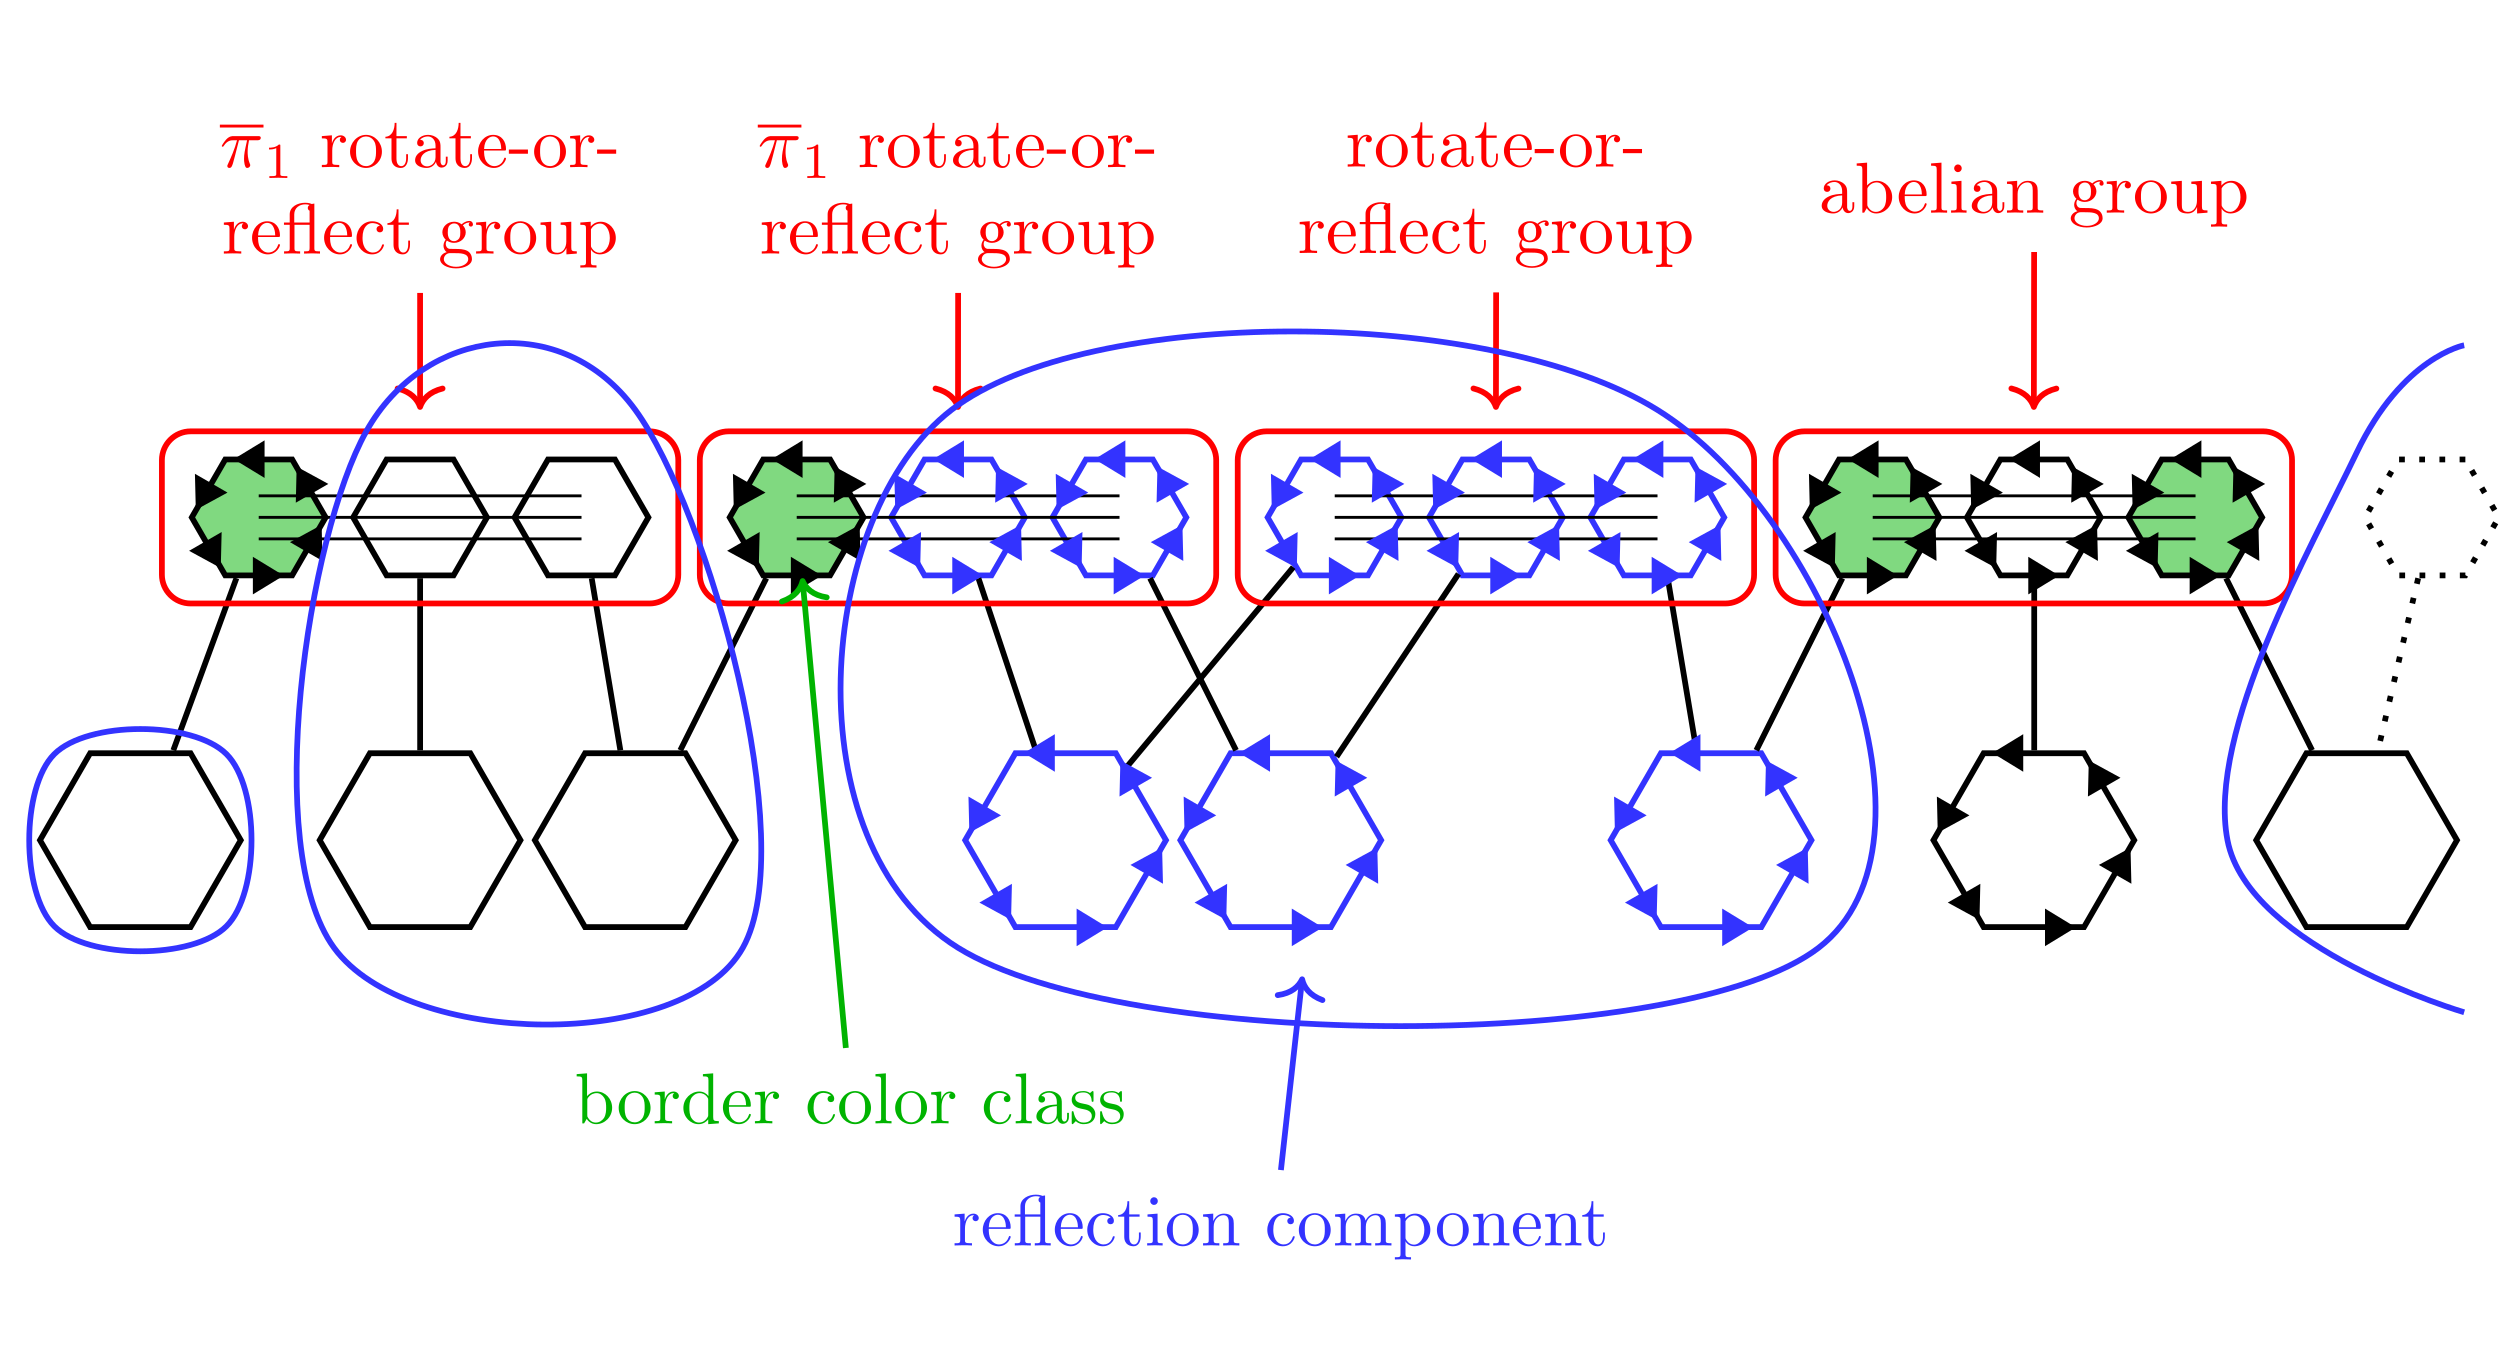 <?xml version="1.0" encoding="UTF-8"?>
<svg xmlns="http://www.w3.org/2000/svg" xmlns:xlink="http://www.w3.org/1999/xlink" width="345.827pt" height="187.087pt" viewBox="0 0 345.827 187.087" version="1.1">
<defs>
<g>
<symbol overflow="visible" id="glyph0-0">
<path style="stroke:none;" d=""/>
</symbol>
<symbol overflow="visible" id="glyph0-1">
<path style="stroke:none;" d="M 2.641 -3.719 L 3.766 -3.719 C 3.438 -2.25 3.344 -1.812 3.344 -1.141 C 3.344 -1 3.344 -0.734 3.422 -0.391 C 3.531 0.047 3.641 0.109 3.781 0.109 C 3.984 0.109 4.203 -0.062 4.203 -0.266 C 4.203 -0.328 4.203 -0.344 4.141 -0.484 C 3.844 -1.203 3.844 -1.859 3.844 -2.141 C 3.844 -2.656 3.922 -3.203 4.031 -3.719 L 5.156 -3.719 C 5.297 -3.719 5.656 -3.719 5.656 -4.062 C 5.656 -4.297 5.438 -4.297 5.25 -4.297 L 1.906 -4.297 C 1.688 -4.297 1.312 -4.297 0.875 -3.828 C 0.531 -3.438 0.266 -2.984 0.266 -2.938 C 0.266 -2.922 0.266 -2.828 0.391 -2.828 C 0.469 -2.828 0.484 -2.875 0.547 -2.953 C 1.031 -3.719 1.609 -3.719 1.812 -3.719 L 2.375 -3.719 C 2.062 -2.516 1.531 -1.312 1.109 -0.406 C 1.031 -0.25 1.031 -0.234 1.031 -0.156 C 1.031 0.031 1.188 0.109 1.312 0.109 C 1.609 0.109 1.688 -0.172 1.812 -0.531 C 1.953 -1 1.953 -1.016 2.078 -1.516 Z M 2.641 -3.719 "/>
</symbol>
<symbol overflow="visible" id="glyph1-0">
<path style="stroke:none;" d=""/>
</symbol>
<symbol overflow="visible" id="glyph1-1">
<path style="stroke:none;" d="M 2.328 -4.438 C 2.328 -4.625 2.328 -4.625 2.125 -4.625 C 1.672 -4.188 1.047 -4.188 0.766 -4.188 L 0.766 -3.938 C 0.922 -3.938 1.391 -3.938 1.766 -4.125 L 1.766 -0.578 C 1.766 -0.344 1.766 -0.25 1.078 -0.25 L 0.812 -0.25 L 0.812 0 C 0.938 0 1.797 -0.031 2.047 -0.031 C 2.266 -0.031 3.141 0 3.297 0 L 3.297 -0.25 L 3.031 -0.25 C 2.328 -0.25 2.328 -0.344 2.328 -0.578 Z M 2.328 -4.438 "/>
</symbol>
<symbol overflow="visible" id="glyph2-0">
<path style="stroke:none;" d=""/>
</symbol>
<symbol overflow="visible" id="glyph2-1">
<path style="stroke:none;" d="M 1.672 -3.312 L 1.672 -4.406 L 0.281 -4.297 L 0.281 -3.984 C 0.984 -3.984 1.062 -3.922 1.062 -3.422 L 1.062 -0.75 C 1.062 -0.312 0.953 -0.312 0.281 -0.312 L 0.281 0 C 0.672 -0.016 1.141 -0.031 1.422 -0.031 C 1.812 -0.031 2.281 -0.031 2.688 0 L 2.688 -0.312 L 2.469 -0.312 C 1.734 -0.312 1.719 -0.422 1.719 -0.781 L 1.719 -2.312 C 1.719 -3.297 2.141 -4.188 2.891 -4.188 C 2.953 -4.188 2.984 -4.188 3 -4.172 C 2.969 -4.172 2.766 -4.047 2.766 -3.781 C 2.766 -3.516 2.984 -3.359 3.203 -3.359 C 3.375 -3.359 3.625 -3.484 3.625 -3.797 C 3.625 -4.109 3.312 -4.406 2.891 -4.406 C 2.156 -4.406 1.797 -3.734 1.672 -3.312 Z M 1.672 -3.312 "/>
</symbol>
<symbol overflow="visible" id="glyph2-2">
<path style="stroke:none;" d="M 4.688 -2.141 C 4.688 -3.406 3.703 -4.469 2.5 -4.469 C 1.25 -4.469 0.281 -3.375 0.281 -2.141 C 0.281 -0.844 1.312 0.109 2.484 0.109 C 3.688 0.109 4.688 -0.875 4.688 -2.141 Z M 2.5 -0.141 C 2.062 -0.141 1.625 -0.344 1.359 -0.812 C 1.109 -1.25 1.109 -1.859 1.109 -2.219 C 1.109 -2.609 1.109 -3.141 1.344 -3.578 C 1.609 -4.031 2.078 -4.25 2.484 -4.25 C 2.922 -4.25 3.344 -4.031 3.609 -3.594 C 3.875 -3.172 3.875 -2.594 3.875 -2.219 C 3.875 -1.859 3.875 -1.312 3.656 -0.875 C 3.422 -0.422 2.984 -0.141 2.5 -0.141 Z M 2.5 -0.141 "/>
</symbol>
<symbol overflow="visible" id="glyph2-3">
<path style="stroke:none;" d="M 1.719 -3.984 L 3.156 -3.984 L 3.156 -4.297 L 1.719 -4.297 L 1.719 -6.125 L 1.469 -6.125 C 1.469 -5.312 1.172 -4.25 0.188 -4.203 L 0.188 -3.984 L 1.031 -3.984 L 1.031 -1.234 C 1.031 -0.016 1.969 0.109 2.328 0.109 C 3.031 0.109 3.312 -0.594 3.312 -1.234 L 3.312 -1.797 L 3.062 -1.797 L 3.062 -1.25 C 3.062 -0.516 2.766 -0.141 2.391 -0.141 C 1.719 -0.141 1.719 -1.047 1.719 -1.219 Z M 1.719 -3.984 "/>
</symbol>
<symbol overflow="visible" id="glyph2-4">
<path style="stroke:none;" d="M 3.312 -0.75 C 3.359 -0.359 3.625 0.062 4.094 0.062 C 4.312 0.062 4.922 -0.078 4.922 -0.891 L 4.922 -1.453 L 4.672 -1.453 L 4.672 -0.891 C 4.672 -0.312 4.422 -0.25 4.312 -0.25 C 3.984 -0.25 3.938 -0.703 3.938 -0.75 L 3.938 -2.734 C 3.938 -3.156 3.938 -3.547 3.578 -3.922 C 3.188 -4.312 2.688 -4.469 2.219 -4.469 C 1.391 -4.469 0.703 -4 0.703 -3.344 C 0.703 -3.047 0.906 -2.875 1.172 -2.875 C 1.453 -2.875 1.625 -3.078 1.625 -3.328 C 1.625 -3.453 1.578 -3.781 1.109 -3.781 C 1.391 -4.141 1.875 -4.25 2.188 -4.25 C 2.688 -4.25 3.25 -3.859 3.25 -2.969 L 3.25 -2.609 C 2.734 -2.578 2.047 -2.547 1.422 -2.25 C 0.672 -1.906 0.422 -1.391 0.422 -0.953 C 0.422 -0.141 1.391 0.109 2.016 0.109 C 2.672 0.109 3.125 -0.297 3.312 -0.75 Z M 3.25 -2.391 L 3.25 -1.391 C 3.25 -0.453 2.531 -0.109 2.078 -0.109 C 1.594 -0.109 1.188 -0.453 1.188 -0.953 C 1.188 -1.5 1.609 -2.328 3.25 -2.391 Z M 3.25 -2.391 "/>
</symbol>
<symbol overflow="visible" id="glyph2-5">
<path style="stroke:none;" d="M 1.109 -2.516 C 1.172 -4 2.016 -4.25 2.359 -4.25 C 3.375 -4.25 3.484 -2.906 3.484 -2.516 Z M 1.109 -2.297 L 3.891 -2.297 C 4.109 -2.297 4.141 -2.297 4.141 -2.516 C 4.141 -3.5 3.594 -4.469 2.359 -4.469 C 1.203 -4.469 0.281 -3.438 0.281 -2.188 C 0.281 -0.859 1.328 0.109 2.469 0.109 C 3.688 0.109 4.141 -1 4.141 -1.188 C 4.141 -1.281 4.062 -1.312 4 -1.312 C 3.922 -1.312 3.891 -1.25 3.875 -1.172 C 3.531 -0.141 2.625 -0.141 2.531 -0.141 C 2.031 -0.141 1.641 -0.438 1.406 -0.812 C 1.109 -1.281 1.109 -1.938 1.109 -2.297 Z M 1.109 -2.297 "/>
</symbol>
<symbol overflow="visible" id="glyph2-6">
<path style="stroke:none;" d="M 2.75 -1.859 L 2.75 -2.438 L 0.109 -2.438 L 0.109 -1.859 Z M 2.75 -1.859 "/>
</symbol>
<symbol overflow="visible" id="glyph2-7">
<path style="stroke:none;" d="M 3.812 -3.984 L 3.812 -0.75 C 3.812 -0.312 3.703 -0.312 3.047 -0.312 L 3.047 0 C 3.375 -0.016 3.891 -0.031 4.141 -0.031 C 4.391 -0.031 4.891 -0.016 5.25 0 L 5.25 -0.312 C 4.578 -0.312 4.469 -0.312 4.469 -0.75 L 4.469 -6.922 L 4.109 -6.859 C 4.078 -6.859 4.062 -6.875 4.031 -6.891 C 3.703 -7.031 3.297 -7.031 3.188 -7.031 C 2.141 -7.031 1.062 -6.469 1.062 -5.438 L 1.062 -4.297 L 0.266 -4.297 L 0.266 -3.984 L 1.062 -3.984 L 1.062 -0.75 C 1.062 -0.312 0.953 -0.312 0.281 -0.312 L 0.281 0 C 0.609 -0.016 1.141 -0.031 1.391 -0.031 C 1.641 -0.031 2.125 -0.016 2.5 0 L 2.5 -0.312 C 1.828 -0.312 1.719 -0.312 1.719 -0.75 L 1.719 -3.984 Z M 3.812 -4.297 L 1.688 -4.297 L 1.688 -5.422 C 1.688 -6.344 2.438 -6.812 3.188 -6.812 C 3.266 -6.812 3.531 -6.812 3.812 -6.719 C 3.734 -6.672 3.562 -6.578 3.562 -6.312 C 3.562 -6.141 3.656 -5.984 3.812 -5.938 Z M 3.812 -4.297 "/>
</symbol>
<symbol overflow="visible" id="glyph2-8">
<path style="stroke:none;" d="M 1.172 -2.172 C 1.172 -3.797 1.984 -4.219 2.516 -4.219 C 2.609 -4.219 3.234 -4.203 3.578 -3.844 C 3.172 -3.812 3.109 -3.516 3.109 -3.391 C 3.109 -3.125 3.297 -2.938 3.562 -2.938 C 3.828 -2.938 4.031 -3.094 4.031 -3.406 C 4.031 -4.078 3.266 -4.469 2.5 -4.469 C 1.25 -4.469 0.344 -3.391 0.344 -2.156 C 0.344 -0.875 1.328 0.109 2.484 0.109 C 3.812 0.109 4.141 -1.094 4.141 -1.188 C 4.141 -1.281 4.031 -1.281 4 -1.281 C 3.922 -1.281 3.891 -1.25 3.875 -1.188 C 3.594 -0.266 2.938 -0.141 2.578 -0.141 C 2.047 -0.141 1.172 -0.562 1.172 -2.172 Z M 1.172 -2.172 "/>
</symbol>
<symbol overflow="visible" id="glyph2-9">
<path style="stroke:none;" d="M 2.219 -1.719 C 1.344 -1.719 1.344 -2.719 1.344 -2.938 C 1.344 -3.203 1.359 -3.531 1.5 -3.781 C 1.578 -3.891 1.812 -4.172 2.219 -4.172 C 3.078 -4.172 3.078 -3.188 3.078 -2.953 C 3.078 -2.688 3.078 -2.359 2.922 -2.109 C 2.844 -2 2.609 -1.719 2.219 -1.719 Z M 1.062 -1.328 C 1.062 -1.359 1.062 -1.594 1.219 -1.797 C 1.609 -1.516 2.031 -1.484 2.219 -1.484 C 3.141 -1.484 3.828 -2.172 3.828 -2.938 C 3.828 -3.312 3.672 -3.672 3.422 -3.906 C 3.781 -4.25 4.141 -4.297 4.312 -4.297 C 4.344 -4.297 4.391 -4.297 4.422 -4.281 C 4.312 -4.25 4.25 -4.141 4.25 -4.016 C 4.25 -3.844 4.391 -3.734 4.547 -3.734 C 4.641 -3.734 4.828 -3.797 4.828 -4.031 C 4.828 -4.203 4.719 -4.516 4.328 -4.516 C 4.125 -4.516 3.688 -4.453 3.266 -4.047 C 2.844 -4.375 2.438 -4.406 2.219 -4.406 C 1.281 -4.406 0.594 -3.719 0.594 -2.953 C 0.594 -2.516 0.812 -2.141 1.062 -1.922 C 0.938 -1.781 0.75 -1.453 0.75 -1.094 C 0.75 -0.781 0.891 -0.406 1.203 -0.203 C 0.594 -0.047 0.281 0.391 0.281 0.781 C 0.281 1.5 1.266 2.047 2.484 2.047 C 3.656 2.047 4.688 1.547 4.688 0.766 C 4.688 0.422 4.562 -0.094 4.047 -0.375 C 3.516 -0.641 2.938 -0.641 2.328 -0.641 C 2.078 -0.641 1.656 -0.641 1.578 -0.656 C 1.266 -0.703 1.062 -1 1.062 -1.328 Z M 2.5 1.828 C 1.484 1.828 0.797 1.312 0.797 0.781 C 0.797 0.328 1.172 -0.047 1.609 -0.062 L 2.203 -0.062 C 3.062 -0.062 4.172 -0.062 4.172 0.781 C 4.172 1.328 3.469 1.828 2.5 1.828 Z M 2.5 1.828 "/>
</symbol>
<symbol overflow="visible" id="glyph2-10">
<path style="stroke:none;" d="M 3.891 -0.781 L 3.891 0.109 L 5.328 0 L 5.328 -0.312 C 4.641 -0.312 4.562 -0.375 4.562 -0.875 L 4.562 -4.406 L 3.094 -4.297 L 3.094 -3.984 C 3.781 -3.984 3.875 -3.922 3.875 -3.422 L 3.875 -1.656 C 3.875 -0.781 3.391 -0.109 2.656 -0.109 C 1.828 -0.109 1.781 -0.578 1.781 -1.094 L 1.781 -4.406 L 0.312 -4.297 L 0.312 -3.984 C 1.094 -3.984 1.094 -3.953 1.094 -3.078 L 1.094 -1.578 C 1.094 -0.797 1.094 0.109 2.609 0.109 C 3.172 0.109 3.609 -0.172 3.891 -0.781 Z M 3.891 -0.781 "/>
</symbol>
<symbol overflow="visible" id="glyph2-11">
<path style="stroke:none;" d="M 1.719 -3.75 L 1.719 -4.406 L 0.281 -4.297 L 0.281 -3.984 C 0.984 -3.984 1.062 -3.922 1.062 -3.484 L 1.062 1.172 C 1.062 1.625 0.953 1.625 0.281 1.625 L 0.281 1.938 C 0.625 1.922 1.141 1.906 1.391 1.906 C 1.672 1.906 2.172 1.922 2.516 1.938 L 2.516 1.625 C 1.859 1.625 1.75 1.625 1.75 1.172 L 1.75 -0.594 C 1.797 -0.422 2.219 0.109 2.969 0.109 C 4.156 0.109 5.188 -0.875 5.188 -2.156 C 5.188 -3.422 4.234 -4.406 3.109 -4.406 C 2.328 -4.406 1.906 -3.969 1.719 -3.75 Z M 1.75 -1.141 L 1.75 -3.359 C 2.031 -3.875 2.516 -4.156 3.031 -4.156 C 3.766 -4.156 4.359 -3.281 4.359 -2.156 C 4.359 -0.953 3.672 -0.109 2.938 -0.109 C 2.531 -0.109 2.156 -0.312 1.891 -0.719 C 1.75 -0.922 1.75 -0.938 1.75 -1.141 Z M 1.75 -1.141 "/>
</symbol>
<symbol overflow="visible" id="glyph2-12">
<path style="stroke:none;" d="M 1.719 -3.766 L 1.719 -6.922 L 0.281 -6.812 L 0.281 -6.5 C 0.984 -6.5 1.062 -6.438 1.062 -5.938 L 1.062 0 L 1.312 0 C 1.312 -0.016 1.391 -0.156 1.672 -0.625 C 1.812 -0.391 2.234 0.109 2.969 0.109 C 4.156 0.109 5.188 -0.875 5.188 -2.156 C 5.188 -3.422 4.219 -4.406 3.078 -4.406 C 2.297 -4.406 1.875 -3.938 1.719 -3.766 Z M 1.75 -1.141 L 1.75 -3.188 C 1.75 -3.375 1.75 -3.391 1.859 -3.547 C 2.25 -4.109 2.797 -4.188 3.031 -4.188 C 3.484 -4.188 3.844 -3.922 4.078 -3.547 C 4.344 -3.141 4.359 -2.578 4.359 -2.156 C 4.359 -1.797 4.344 -1.203 4.062 -0.75 C 3.844 -0.438 3.469 -0.109 2.938 -0.109 C 2.484 -0.109 2.125 -0.344 1.891 -0.719 C 1.75 -0.922 1.75 -0.953 1.75 -1.141 Z M 1.75 -1.141 "/>
</symbol>
<symbol overflow="visible" id="glyph2-13">
<path style="stroke:none;" d="M 1.766 -6.922 L 0.328 -6.812 L 0.328 -6.5 C 1.031 -6.5 1.109 -6.438 1.109 -5.938 L 1.109 -0.75 C 1.109 -0.312 1 -0.312 0.328 -0.312 L 0.328 0 C 0.656 -0.016 1.188 -0.031 1.438 -0.031 C 1.688 -0.031 2.172 -0.016 2.547 0 L 2.547 -0.312 C 1.875 -0.312 1.766 -0.312 1.766 -0.75 Z M 1.766 -6.922 "/>
</symbol>
<symbol overflow="visible" id="glyph2-14">
<path style="stroke:none;" d="M 1.766 -4.406 L 0.375 -4.297 L 0.375 -3.984 C 1.016 -3.984 1.109 -3.922 1.109 -3.438 L 1.109 -0.75 C 1.109 -0.312 1 -0.312 0.328 -0.312 L 0.328 0 C 0.641 -0.016 1.188 -0.031 1.422 -0.031 C 1.781 -0.031 2.125 -0.016 2.469 0 L 2.469 -0.312 C 1.797 -0.312 1.766 -0.359 1.766 -0.75 Z M 1.797 -6.141 C 1.797 -6.453 1.562 -6.672 1.281 -6.672 C 0.969 -6.672 0.75 -6.406 0.75 -6.141 C 0.75 -5.875 0.969 -5.609 1.281 -5.609 C 1.562 -5.609 1.797 -5.828 1.797 -6.141 Z M 1.797 -6.141 "/>
</symbol>
<symbol overflow="visible" id="glyph2-15">
<path style="stroke:none;" d="M 1.094 -3.422 L 1.094 -0.75 C 1.094 -0.312 0.984 -0.312 0.312 -0.312 L 0.312 0 C 0.672 -0.016 1.172 -0.031 1.453 -0.031 C 1.703 -0.031 2.219 -0.016 2.562 0 L 2.562 -0.312 C 1.891 -0.312 1.781 -0.312 1.781 -0.75 L 1.781 -2.594 C 1.781 -3.625 2.5 -4.188 3.125 -4.188 C 3.766 -4.188 3.875 -3.656 3.875 -3.078 L 3.875 -0.75 C 3.875 -0.312 3.766 -0.312 3.094 -0.312 L 3.094 0 C 3.438 -0.016 3.953 -0.031 4.219 -0.031 C 4.469 -0.031 5 -0.016 5.328 0 L 5.328 -0.312 C 4.812 -0.312 4.562 -0.312 4.562 -0.609 L 4.562 -2.516 C 4.562 -3.375 4.562 -3.672 4.25 -4.031 C 4.109 -4.203 3.781 -4.406 3.203 -4.406 C 2.469 -4.406 2 -3.984 1.719 -3.359 L 1.719 -4.406 L 0.312 -4.297 L 0.312 -3.984 C 1.016 -3.984 1.094 -3.922 1.094 -3.422 Z M 1.094 -3.422 "/>
</symbol>
<symbol overflow="visible" id="glyph2-16">
<path style="stroke:none;" d="M 1.094 -3.422 L 1.094 -0.75 C 1.094 -0.312 0.984 -0.312 0.312 -0.312 L 0.312 0 C 0.672 -0.016 1.172 -0.031 1.453 -0.031 C 1.703 -0.031 2.219 -0.016 2.562 0 L 2.562 -0.312 C 1.891 -0.312 1.781 -0.312 1.781 -0.75 L 1.781 -2.594 C 1.781 -3.625 2.5 -4.188 3.125 -4.188 C 3.766 -4.188 3.875 -3.656 3.875 -3.078 L 3.875 -0.75 C 3.875 -0.312 3.766 -0.312 3.094 -0.312 L 3.094 0 C 3.438 -0.016 3.953 -0.031 4.219 -0.031 C 4.469 -0.031 5 -0.016 5.328 0 L 5.328 -0.312 C 4.672 -0.312 4.562 -0.312 4.562 -0.75 L 4.562 -2.594 C 4.562 -3.625 5.266 -4.188 5.906 -4.188 C 6.531 -4.188 6.641 -3.656 6.641 -3.078 L 6.641 -0.75 C 6.641 -0.312 6.531 -0.312 5.859 -0.312 L 5.859 0 C 6.203 -0.016 6.719 -0.031 6.984 -0.031 C 7.25 -0.031 7.766 -0.016 8.109 0 L 8.109 -0.312 C 7.594 -0.312 7.344 -0.312 7.328 -0.609 L 7.328 -2.516 C 7.328 -3.375 7.328 -3.672 7.016 -4.031 C 6.875 -4.203 6.547 -4.406 5.969 -4.406 C 5.141 -4.406 4.688 -3.812 4.531 -3.422 C 4.391 -4.297 3.656 -4.406 3.203 -4.406 C 2.469 -4.406 2 -3.984 1.719 -3.359 L 1.719 -4.406 L 0.312 -4.297 L 0.312 -3.984 C 1.016 -3.984 1.094 -3.922 1.094 -3.422 Z M 1.094 -3.422 "/>
</symbol>
<symbol overflow="visible" id="glyph2-17">
<path style="stroke:none;" d="M 3.781 -0.547 L 3.781 0.109 L 5.25 0 L 5.25 -0.312 C 4.562 -0.312 4.469 -0.375 4.469 -0.875 L 4.469 -6.922 L 3.047 -6.812 L 3.047 -6.5 C 3.734 -6.5 3.812 -6.438 3.812 -5.938 L 3.812 -3.781 C 3.531 -4.141 3.094 -4.406 2.562 -4.406 C 1.391 -4.406 0.344 -3.422 0.344 -2.141 C 0.344 -0.875 1.312 0.109 2.453 0.109 C 3.094 0.109 3.531 -0.234 3.781 -0.547 Z M 3.781 -3.219 L 3.781 -1.172 C 3.781 -1 3.781 -0.984 3.672 -0.812 C 3.375 -0.328 2.938 -0.109 2.5 -0.109 C 2.047 -0.109 1.688 -0.375 1.453 -0.75 C 1.203 -1.156 1.172 -1.719 1.172 -2.141 C 1.172 -2.5 1.188 -3.094 1.469 -3.547 C 1.688 -3.859 2.062 -4.188 2.609 -4.188 C 2.953 -4.188 3.375 -4.031 3.672 -3.594 C 3.781 -3.422 3.781 -3.406 3.781 -3.219 Z M 3.781 -3.219 "/>
</symbol>
<symbol overflow="visible" id="glyph2-18">
<path style="stroke:none;" d="M 2.078 -1.938 C 2.297 -1.891 3.109 -1.734 3.109 -1.016 C 3.109 -0.516 2.766 -0.109 1.984 -0.109 C 1.141 -0.109 0.781 -0.672 0.594 -1.531 C 0.562 -1.656 0.562 -1.688 0.453 -1.688 C 0.328 -1.688 0.328 -1.625 0.328 -1.453 L 0.328 -0.125 C 0.328 0.047 0.328 0.109 0.438 0.109 C 0.484 0.109 0.5 0.094 0.688 -0.094 C 0.703 -0.109 0.703 -0.125 0.891 -0.312 C 1.328 0.094 1.781 0.109 1.984 0.109 C 3.125 0.109 3.594 -0.562 3.594 -1.281 C 3.594 -1.797 3.297 -2.109 3.172 -2.219 C 2.844 -2.547 2.453 -2.625 2.031 -2.703 C 1.469 -2.812 0.812 -2.938 0.812 -3.516 C 0.812 -3.875 1.062 -4.281 1.922 -4.281 C 3.016 -4.281 3.078 -3.375 3.094 -3.078 C 3.094 -2.984 3.188 -2.984 3.203 -2.984 C 3.344 -2.984 3.344 -3.031 3.344 -3.219 L 3.344 -4.234 C 3.344 -4.391 3.344 -4.469 3.234 -4.469 C 3.188 -4.469 3.156 -4.469 3.031 -4.344 C 3 -4.312 2.906 -4.219 2.859 -4.188 C 2.484 -4.469 2.078 -4.469 1.922 -4.469 C 0.703 -4.469 0.328 -3.797 0.328 -3.234 C 0.328 -2.891 0.484 -2.609 0.75 -2.391 C 1.078 -2.141 1.359 -2.078 2.078 -1.938 Z M 2.078 -1.938 "/>
</symbol>
</g>
<clipPath id="clip1">
  <path d="M 300 92 L 345.828 92 L 345.828 140 L 300 140 Z M 300 92 "/>
</clipPath>
<clipPath id="clip2">
  <path d="M 315 52 L 345.828 52 L 345.828 91 L 315 91 Z M 315 52 "/>
</clipPath>
<clipPath id="clip3">
  <path d="M 317 68 L 345.828 68 L 345.828 116 L 317 116 Z M 317 68 "/>
</clipPath>
<clipPath id="clip4">
  <path d="M 296 36 L 345.828 36 L 345.828 152 L 296 152 Z M 296 36 "/>
</clipPath>
</defs>
<g id="surface1">
<path style="fill:none;stroke-width:0.797;stroke-linecap:butt;stroke-linejoin:miter;stroke:rgb(0%,0%,0%);stroke-opacity:1;stroke-miterlimit:10;" d="M -1.987 12.026 L -15.873 12.026 L -22.815 -0.002 L -15.873 -12.025 L -1.987 -12.025 L 4.959 -0.002 Z M -1.987 12.026 " transform="matrix(1,0,0,-1,28.346,116.221)"/>
<path style="fill:none;stroke-width:0.797;stroke-linecap:butt;stroke-linejoin:miter;stroke:rgb(0%,0%,0%);stroke-opacity:1;stroke-miterlimit:10;" d="M 36.709 12.026 L 22.822 12.026 L 15.877 -0.002 L 22.822 -12.025 L 36.709 -12.025 L 43.65 -0.002 Z M 36.709 12.026 " transform="matrix(1,0,0,-1,28.346,116.221)"/>
<path style="fill:none;stroke-width:0.797;stroke-linecap:butt;stroke-linejoin:miter;stroke:rgb(0%,0%,0%);stroke-opacity:1;stroke-miterlimit:10;" d="M 66.47 12.026 L 52.584 12.026 L 45.642 -0.002 L 52.584 -12.025 L 66.47 -12.025 L 73.416 -0.002 Z M 66.47 12.026 " transform="matrix(1,0,0,-1,28.346,116.221)"/>
<path style="fill:none;stroke-width:0.797;stroke-linecap:butt;stroke-linejoin:miter;stroke:rgb(20%,20%,100%);stroke-opacity:1;stroke-miterlimit:10;" d="M 126.002 12.026 L 112.115 12.026 L 105.17 -0.002 L 112.115 -12.025 L 126.002 -12.025 L 132.943 -0.002 Z M 126.002 12.026 " transform="matrix(1,0,0,-1,28.346,116.221)"/>
<path style="fill:none;stroke-width:0.797;stroke-linecap:butt;stroke-linejoin:miter;stroke:rgb(20%,20%,100%);stroke-opacity:1;stroke-miterlimit:10;" d="M 155.763 12.026 L 141.877 12.026 L 134.935 -0.002 L 141.877 -12.025 L 155.763 -12.025 L 162.709 -0.002 Z M 155.763 12.026 " transform="matrix(1,0,0,-1,28.346,116.221)"/>
<path style="fill:none;stroke-width:0.797;stroke-linecap:butt;stroke-linejoin:miter;stroke:rgb(20%,20%,100%);stroke-opacity:1;stroke-miterlimit:10;" d="M 215.295 12.026 L 201.408 12.026 L 194.463 -0.002 L 201.408 -12.025 L 215.295 -12.025 L 222.236 -0.002 Z M 215.295 12.026 " transform="matrix(1,0,0,-1,28.346,116.221)"/>
<path style="fill:none;stroke-width:0.797;stroke-linecap:butt;stroke-linejoin:miter;stroke:rgb(0%,0%,0%);stroke-opacity:1;stroke-miterlimit:10;" d="M 259.939 12.026 L 246.052 12.026 L 239.111 -0.002 L 246.052 -12.025 L 259.939 -12.025 L 266.881 -0.002 Z M 259.939 12.026 " transform="matrix(1,0,0,-1,28.346,116.221)"/>
<g clip-path="url(#clip1)" clip-rule="nonzero">
<path style="fill:none;stroke-width:0.797;stroke-linecap:butt;stroke-linejoin:miter;stroke:rgb(0%,0%,0%);stroke-opacity:1;stroke-miterlimit:10;" d="M 304.584 12.026 L 290.701 12.026 L 283.756 -0.002 L 290.701 -12.025 L 304.584 -12.025 L 311.529 -0.002 Z M 304.584 12.026 " transform="matrix(1,0,0,-1,28.346,116.221)"/>
</g>
<path style="fill-rule:nonzero;fill:rgb(50%,84.998%,50%);fill-opacity:1;stroke-width:0.797;stroke-linecap:butt;stroke-linejoin:miter;stroke:rgb(0%,0%,0%);stroke-opacity:1;stroke-miterlimit:10;" d="M 12.068 52.662 L 2.814 52.662 L -1.815 44.647 L 2.814 36.627 L 12.068 36.627 L 16.697 44.647 Z M 12.068 52.662 " transform="matrix(1,0,0,-1,28.346,116.221)"/>
<path style="fill:none;stroke-width:0.797;stroke-linecap:butt;stroke-linejoin:miter;stroke:rgb(0%,0%,0%);stroke-opacity:1;stroke-miterlimit:10;" d="M 34.392 52.662 L 25.134 52.662 L 20.506 44.647 L 25.134 36.627 L 34.392 36.627 L 39.021 44.647 Z M 34.392 52.662 " transform="matrix(1,0,0,-1,28.346,116.221)"/>
<path style="fill:none;stroke-width:0.797;stroke-linecap:butt;stroke-linejoin:miter;stroke:rgb(0%,0%,0%);stroke-opacity:1;stroke-miterlimit:10;" d="M 56.717 52.662 L 47.459 52.662 L 42.83 44.647 L 47.459 36.627 L 56.717 36.627 L 61.345 44.647 Z M 56.717 52.662 " transform="matrix(1,0,0,-1,28.346,116.221)"/>
<path style="fill-rule:nonzero;fill:rgb(50%,84.998%,50%);fill-opacity:1;stroke-width:0.797;stroke-linecap:butt;stroke-linejoin:miter;stroke:rgb(0%,0%,0%);stroke-opacity:1;stroke-miterlimit:10;" d="M 86.482 52.662 L 77.224 52.662 L 72.595 44.647 L 77.224 36.627 L 86.482 36.627 L 91.111 44.647 Z M 86.482 52.662 " transform="matrix(1,0,0,-1,28.346,116.221)"/>
<path style="fill:none;stroke-width:0.797;stroke-linecap:butt;stroke-linejoin:miter;stroke:rgb(20%,20%,100%);stroke-opacity:1;stroke-miterlimit:10;" d="M 108.802 52.662 L 99.545 52.662 L 94.916 44.647 L 99.545 36.627 L 108.802 36.627 L 113.431 44.647 Z M 108.802 52.662 " transform="matrix(1,0,0,-1,28.346,116.221)"/>
<path style="fill:none;stroke-width:0.797;stroke-linecap:butt;stroke-linejoin:miter;stroke:rgb(20%,20%,100%);stroke-opacity:1;stroke-miterlimit:10;" d="M 131.127 52.662 L 121.869 52.662 L 117.24 44.647 L 121.869 36.627 L 131.127 36.627 L 135.756 44.647 Z M 131.127 52.662 " transform="matrix(1,0,0,-1,28.346,116.221)"/>
<path style="fill:none;stroke-width:0.797;stroke-linecap:butt;stroke-linejoin:miter;stroke:rgb(20%,20%,100%);stroke-opacity:1;stroke-miterlimit:10;" d="M 160.892 52.662 L 151.634 52.662 L 147.006 44.647 L 151.634 36.627 L 160.892 36.627 L 165.521 44.647 Z M 160.892 52.662 " transform="matrix(1,0,0,-1,28.346,116.221)"/>
<path style="fill:none;stroke-width:0.797;stroke-linecap:butt;stroke-linejoin:miter;stroke:rgb(20%,20%,100%);stroke-opacity:1;stroke-miterlimit:10;" d="M 183.213 52.662 L 173.955 52.662 L 169.33 44.647 L 173.955 36.627 L 183.213 36.627 L 187.841 44.647 Z M 183.213 52.662 " transform="matrix(1,0,0,-1,28.346,116.221)"/>
<path style="fill:none;stroke-width:0.797;stroke-linecap:butt;stroke-linejoin:miter;stroke:rgb(20%,20%,100%);stroke-opacity:1;stroke-miterlimit:10;" d="M 205.537 52.662 L 196.279 52.662 L 191.65 44.647 L 196.279 36.627 L 205.537 36.627 L 210.166 44.647 Z M 205.537 52.662 " transform="matrix(1,0,0,-1,28.346,116.221)"/>
<path style="fill-rule:nonzero;fill:rgb(50%,84.998%,50%);fill-opacity:1;stroke-width:0.797;stroke-linecap:butt;stroke-linejoin:miter;stroke:rgb(0%,0%,0%);stroke-opacity:1;stroke-miterlimit:10;" d="M 235.302 52.662 L 226.045 52.662 L 221.416 44.647 L 226.045 36.627 L 235.302 36.627 L 239.931 44.647 Z M 235.302 52.662 " transform="matrix(1,0,0,-1,28.346,116.221)"/>
<path style="fill:none;stroke-width:0.797;stroke-linecap:butt;stroke-linejoin:miter;stroke:rgb(0%,0%,0%);stroke-opacity:1;stroke-miterlimit:10;" d="M 257.627 52.662 L 248.369 52.662 L 243.74 44.647 L 248.369 36.627 L 257.627 36.627 L 262.252 44.647 Z M 257.627 52.662 " transform="matrix(1,0,0,-1,28.346,116.221)"/>
<path style="fill-rule:nonzero;fill:rgb(50%,84.998%,50%);fill-opacity:1;stroke-width:0.797;stroke-linecap:butt;stroke-linejoin:miter;stroke:rgb(0%,0%,0%);stroke-opacity:1;stroke-miterlimit:10;" d="M 279.947 52.662 L 270.689 52.662 L 266.06 44.647 L 270.689 36.627 L 279.947 36.627 L 284.576 44.647 Z M 279.947 52.662 " transform="matrix(1,0,0,-1,28.346,116.221)"/>
<g clip-path="url(#clip2)" clip-rule="nonzero">
<path style="fill:none;stroke-width:0.797;stroke-linecap:butt;stroke-linejoin:miter;stroke:rgb(0%,0%,0%);stroke-opacity:1;stroke-dasharray:0.797,1.993;stroke-miterlimit:10;" d="M 312.689 52.662 L 303.431 52.662 L 298.802 44.647 L 303.431 36.627 L 312.689 36.627 L 317.318 44.647 Z M 312.689 52.662 " transform="matrix(1,0,0,-1,28.346,116.221)"/>
</g>
<path style=" stroke:none;fill-rule:nonzero;fill:rgb(0%,0%,0%);fill-opacity:1;" d="M 275.613 104.156 L 279.875 106.758 L 279.875 101.559 Z M 275.613 104.156 "/>
<path style=" stroke:none;fill-rule:nonzero;fill:rgb(0%,0%,0%);fill-opacity:1;" d="M 268.051 115.188 L 272.434 112.793 L 270.18 111.492 L 267.93 110.191 Z M 268.051 115.188 "/>
<path style=" stroke:none;fill-rule:nonzero;fill:rgb(0%,0%,0%);fill-opacity:1;" d="M 273.82 127.25 L 273.941 122.258 L 271.688 123.559 L 269.438 124.855 Z M 273.82 127.25 "/>
<path style=" stroke:none;fill-rule:nonzero;fill:rgb(0%,0%,0%);fill-opacity:1;" d="M 287.152 128.285 L 282.887 125.684 L 282.887 130.887 Z M 287.152 128.285 "/>
<path style=" stroke:none;fill-rule:nonzero;fill:rgb(0%,0%,0%);fill-opacity:1;" d="M 294.715 117.258 L 290.332 119.648 L 292.582 120.949 L 294.836 122.25 Z M 294.715 117.258 "/>
<path style=" stroke:none;fill-rule:nonzero;fill:rgb(0%,0%,0%);fill-opacity:1;" d="M 288.945 105.191 L 288.824 110.184 L 291.078 108.883 L 293.328 107.586 Z M 288.945 105.191 "/>
<path style=" stroke:none;fill-rule:nonzero;fill:rgb(0%,0%,0%);fill-opacity:1;" d="M 32.332 63.512 L 36.598 66.113 L 36.598 60.914 Z M 32.332 63.512 "/>
<path style=" stroke:none;fill-rule:nonzero;fill:rgb(0%,0%,0%);fill-opacity:1;" d="M 27.086 70.531 L 31.469 68.141 L 29.219 66.84 L 26.965 65.539 Z M 27.086 70.531 "/>
<path style=" stroke:none;fill-rule:nonzero;fill:rgb(0%,0%,0%);fill-opacity:1;" d="M 30.539 78.586 L 30.66 73.594 L 28.41 74.895 L 26.156 76.195 Z M 30.539 78.586 "/>
<path style=" stroke:none;fill-rule:nonzero;fill:rgb(0%,0%,0%);fill-opacity:1;" d="M 39.242 79.621 L 34.98 77.023 L 34.98 82.223 Z M 39.242 79.621 "/>
<path style=" stroke:none;fill-rule:nonzero;fill:rgb(0%,0%,0%);fill-opacity:1;" d="M 44.492 72.602 L 40.109 74.996 L 42.359 76.297 L 44.609 77.594 Z M 44.492 72.602 "/>
<path style=" stroke:none;fill-rule:nonzero;fill:rgb(0%,0%,0%);fill-opacity:1;" d="M 41.035 64.547 L 40.918 69.539 L 43.168 68.242 L 45.418 66.941 Z M 41.035 64.547 "/>
<path style=" stroke:none;fill-rule:nonzero;fill:rgb(0%,0%,0%);fill-opacity:1;" d="M 106.754 63.512 L 111.02 66.113 L 111.02 60.914 Z M 106.754 63.512 "/>
<path style=" stroke:none;fill-rule:nonzero;fill:rgb(0%,0%,0%);fill-opacity:1;" d="M 101.508 70.531 L 105.891 68.141 L 103.641 66.84 L 101.387 65.539 Z M 101.508 70.531 "/>
<path style=" stroke:none;fill-rule:nonzero;fill:rgb(0%,0%,0%);fill-opacity:1;" d="M 104.961 78.586 L 105.082 73.594 L 102.832 74.895 L 100.578 76.195 Z M 104.961 78.586 "/>
<path style=" stroke:none;fill-rule:nonzero;fill:rgb(0%,0%,0%);fill-opacity:1;" d="M 113.664 79.621 L 109.402 77.023 L 109.402 82.223 Z M 113.664 79.621 "/>
<path style=" stroke:none;fill-rule:nonzero;fill:rgb(0%,0%,0%);fill-opacity:1;" d="M 118.914 72.602 L 114.531 74.996 L 116.781 76.297 L 119.035 77.594 Z M 118.914 72.602 "/>
<path style=" stroke:none;fill-rule:nonzero;fill:rgb(0%,0%,0%);fill-opacity:1;" d="M 115.457 64.547 L 115.34 69.539 L 117.59 68.242 L 119.844 66.941 Z M 115.457 64.547 "/>
<path style=" stroke:none;fill-rule:nonzero;fill:rgb(0%,0%,0%);fill-opacity:1;" d="M 255.602 63.512 L 259.863 66.113 L 259.863 60.914 Z M 255.602 63.512 "/>
<path style=" stroke:none;fill-rule:nonzero;fill:rgb(0%,0%,0%);fill-opacity:1;" d="M 250.352 70.531 L 254.734 68.141 L 250.234 65.539 Z M 250.352 70.531 "/>
<path style=" stroke:none;fill-rule:nonzero;fill:rgb(0%,0%,0%);fill-opacity:1;" d="M 253.809 78.586 L 253.926 73.594 L 249.426 76.195 Z M 253.809 78.586 "/>
<path style=" stroke:none;fill-rule:nonzero;fill:rgb(0%,0%,0%);fill-opacity:1;" d="M 262.512 79.621 L 258.246 77.023 L 258.246 82.223 Z M 262.512 79.621 "/>
<path style=" stroke:none;fill-rule:nonzero;fill:rgb(0%,0%,0%);fill-opacity:1;" d="M 267.758 72.602 L 263.375 74.996 L 265.625 76.297 L 267.879 77.594 Z M 267.758 72.602 "/>
<path style=" stroke:none;fill-rule:nonzero;fill:rgb(0%,0%,0%);fill-opacity:1;" d="M 264.305 64.547 L 264.184 69.539 L 266.434 68.242 L 268.688 66.941 Z M 264.305 64.547 "/>
<path style=" stroke:none;fill-rule:nonzero;fill:rgb(0%,0%,0%);fill-opacity:1;" d="M 277.926 63.512 L 282.191 66.113 L 282.191 60.914 Z M 277.926 63.512 "/>
<path style=" stroke:none;fill-rule:nonzero;fill:rgb(0%,0%,0%);fill-opacity:1;" d="M 272.68 70.531 L 277.062 68.141 L 274.812 66.84 L 272.559 65.539 Z M 272.68 70.531 "/>
<path style=" stroke:none;fill-rule:nonzero;fill:rgb(0%,0%,0%);fill-opacity:1;" d="M 276.133 78.586 L 276.254 73.594 L 274.004 74.895 L 271.75 76.195 Z M 276.133 78.586 "/>
<path style=" stroke:none;fill-rule:nonzero;fill:rgb(0%,0%,0%);fill-opacity:1;" d="M 284.836 79.621 L 280.574 77.023 L 280.574 82.223 Z M 284.836 79.621 "/>
<path style=" stroke:none;fill-rule:nonzero;fill:rgb(0%,0%,0%);fill-opacity:1;" d="M 290.086 72.602 L 285.703 74.996 L 287.953 76.297 L 290.207 77.594 Z M 290.086 72.602 "/>
<path style=" stroke:none;fill-rule:nonzero;fill:rgb(0%,0%,0%);fill-opacity:1;" d="M 286.629 64.547 L 286.512 69.539 L 288.762 68.242 L 291.016 66.941 Z M 286.629 64.547 "/>
<path style=" stroke:none;fill-rule:nonzero;fill:rgb(0%,0%,0%);fill-opacity:1;" d="M 300.254 63.512 L 304.52 66.113 L 304.52 60.914 Z M 300.254 63.512 "/>
<path style=" stroke:none;fill-rule:nonzero;fill:rgb(0%,0%,0%);fill-opacity:1;" d="M 295.008 70.531 L 299.391 68.141 L 297.137 66.84 L 294.887 65.539 Z M 295.008 70.531 "/>
<path style=" stroke:none;fill-rule:nonzero;fill:rgb(0%,0%,0%);fill-opacity:1;" d="M 298.461 78.586 L 298.582 73.594 L 296.328 74.895 L 294.078 76.195 Z M 298.461 78.586 "/>
<path style=" stroke:none;fill-rule:nonzero;fill:rgb(0%,0%,0%);fill-opacity:1;" d="M 307.164 79.621 L 302.898 77.023 L 302.898 82.223 Z M 307.164 79.621 "/>
<path style=" stroke:none;fill-rule:nonzero;fill:rgb(0%,0%,0%);fill-opacity:1;" d="M 312.41 72.602 L 308.027 74.996 L 310.281 76.297 L 312.531 77.594 Z M 312.41 72.602 "/>
<path style=" stroke:none;fill-rule:nonzero;fill:rgb(0%,0%,0%);fill-opacity:1;" d="M 308.957 64.547 L 308.836 69.539 L 311.09 68.242 L 313.34 66.941 Z M 308.957 64.547 "/>
<path style="fill:none;stroke-width:0.797;stroke-linecap:butt;stroke-linejoin:miter;stroke:rgb(0%,0%,0%);stroke-opacity:1;stroke-miterlimit:10;" d="M 4.357 36.237 L -4.373 12.428 " transform="matrix(1,0,0,-1,28.346,116.221)"/>
<path style="fill:none;stroke-width:0.797;stroke-linecap:butt;stroke-linejoin:miter;stroke:rgb(0%,0%,0%);stroke-opacity:1;stroke-miterlimit:10;" d="M 29.771 36.237 L 29.771 12.428 " transform="matrix(1,0,0,-1,28.346,116.221)"/>
<path style="fill:none;stroke-width:0.797;stroke-linecap:butt;stroke-linejoin:miter;stroke:rgb(0%,0%,0%);stroke-opacity:1;stroke-miterlimit:10;" d="M 53.502 36.237 L 57.47 12.424 " transform="matrix(1,0,0,-1,28.346,116.221)"/>
<path style="fill:none;stroke-width:0.797;stroke-linecap:butt;stroke-linejoin:miter;stroke:rgb(0%,0%,0%);stroke-opacity:1;stroke-miterlimit:10;" d="M 77.658 36.237 L 65.756 12.428 " transform="matrix(1,0,0,-1,28.346,116.221)"/>
<path style="fill:none;stroke-width:0.797;stroke-linecap:butt;stroke-linejoin:miter;stroke:rgb(0%,0%,0%);stroke-opacity:1;stroke-miterlimit:10;" d="M 107.002 36.237 L 114.939 12.428 " transform="matrix(1,0,0,-1,28.346,116.221)"/>
<path style="fill:none;stroke-width:0.797;stroke-linecap:butt;stroke-linejoin:miter;stroke:rgb(0%,0%,0%);stroke-opacity:1;stroke-miterlimit:10;" d="M 130.736 36.237 L 142.638 12.428 " transform="matrix(1,0,0,-1,28.346,116.221)"/>
<path style="fill:none;stroke-width:0.797;stroke-linecap:butt;stroke-linejoin:miter;stroke:rgb(0%,0%,0%);stroke-opacity:1;stroke-miterlimit:10;" d="M 150.549 37.76 L 127.556 10.17 " transform="matrix(1,0,0,-1,28.346,116.221)"/>
<path style="fill:none;stroke-width:0.797;stroke-linecap:butt;stroke-linejoin:miter;stroke:rgb(0%,0%,0%);stroke-opacity:1;stroke-miterlimit:10;" d="M 173.408 36.834 L 156.537 11.53 " transform="matrix(1,0,0,-1,28.346,116.221)"/>
<path style="fill:none;stroke-width:0.797;stroke-linecap:butt;stroke-linejoin:miter;stroke:rgb(0%,0%,0%);stroke-opacity:1;stroke-miterlimit:10;" d="M 202.353 36.237 L 206.322 12.424 " transform="matrix(1,0,0,-1,28.346,116.221)"/>
<path style="fill:none;stroke-width:0.797;stroke-linecap:butt;stroke-linejoin:miter;stroke:rgb(0%,0%,0%);stroke-opacity:1;stroke-miterlimit:10;" d="M 226.513 36.237 L 214.607 12.428 " transform="matrix(1,0,0,-1,28.346,116.221)"/>
<path style="fill:none;stroke-width:0.797;stroke-linecap:butt;stroke-linejoin:miter;stroke:rgb(0%,0%,0%);stroke-opacity:1;stroke-miterlimit:10;" d="M 253.049 36.237 L 253.049 12.428 " transform="matrix(1,0,0,-1,28.346,116.221)"/>
<path style="fill:none;stroke-width:0.797;stroke-linecap:butt;stroke-linejoin:miter;stroke:rgb(0%,0%,0%);stroke-opacity:1;stroke-miterlimit:10;" d="M 279.588 36.237 L 291.49 12.428 " transform="matrix(1,0,0,-1,28.346,116.221)"/>
<g clip-path="url(#clip3)" clip-rule="nonzero">
<path style="fill:none;stroke-width:0.797;stroke-linecap:butt;stroke-linejoin:miter;stroke:rgb(0%,0%,0%);stroke-opacity:1;stroke-dasharray:0.797,1.993;stroke-miterlimit:10;" d="M 306.162 36.237 L 300.603 12.428 " transform="matrix(1,0,0,-1,28.346,116.221)"/>
</g>
<path style="fill:none;stroke-width:0.399;stroke-linecap:butt;stroke-linejoin:miter;stroke:rgb(0%,0%,0%);stroke-opacity:1;stroke-miterlimit:10;" d="M 7.443 44.655 L 52.095 44.655 " transform="matrix(1,0,0,-1,28.346,116.221)"/>
<path style="fill:none;stroke-width:0.399;stroke-linecap:butt;stroke-linejoin:miter;stroke:rgb(0%,0%,0%);stroke-opacity:1;stroke-miterlimit:10;" d="M 7.443 47.631 L 52.095 47.631 " transform="matrix(1,0,0,-1,28.346,116.221)"/>
<path style="fill:none;stroke-width:0.399;stroke-linecap:butt;stroke-linejoin:miter;stroke:rgb(0%,0%,0%);stroke-opacity:1;stroke-miterlimit:10;" d="M 7.443 41.678 L 52.095 41.678 " transform="matrix(1,0,0,-1,28.346,116.221)"/>
<path style="fill:none;stroke-width:0.399;stroke-linecap:butt;stroke-linejoin:miter;stroke:rgb(0%,0%,0%);stroke-opacity:1;stroke-miterlimit:10;" d="M 81.865 44.655 L 126.517 44.655 " transform="matrix(1,0,0,-1,28.346,116.221)"/>
<path style="fill:none;stroke-width:0.399;stroke-linecap:butt;stroke-linejoin:miter;stroke:rgb(0%,0%,0%);stroke-opacity:1;stroke-miterlimit:10;" d="M 81.865 47.631 L 126.517 47.631 " transform="matrix(1,0,0,-1,28.346,116.221)"/>
<path style="fill:none;stroke-width:0.399;stroke-linecap:butt;stroke-linejoin:miter;stroke:rgb(0%,0%,0%);stroke-opacity:1;stroke-miterlimit:10;" d="M 81.865 41.678 L 126.517 41.678 " transform="matrix(1,0,0,-1,28.346,116.221)"/>
<path style="fill:none;stroke-width:0.399;stroke-linecap:butt;stroke-linejoin:miter;stroke:rgb(0%,0%,0%);stroke-opacity:1;stroke-miterlimit:10;" d="M 156.287 44.655 L 200.939 44.655 " transform="matrix(1,0,0,-1,28.346,116.221)"/>
<path style="fill:none;stroke-width:0.399;stroke-linecap:butt;stroke-linejoin:miter;stroke:rgb(0%,0%,0%);stroke-opacity:1;stroke-miterlimit:10;" d="M 156.287 47.631 L 200.939 47.631 " transform="matrix(1,0,0,-1,28.346,116.221)"/>
<path style="fill:none;stroke-width:0.399;stroke-linecap:butt;stroke-linejoin:miter;stroke:rgb(0%,0%,0%);stroke-opacity:1;stroke-miterlimit:10;" d="M 156.287 41.678 L 200.939 41.678 " transform="matrix(1,0,0,-1,28.346,116.221)"/>
<path style="fill:none;stroke-width:0.399;stroke-linecap:butt;stroke-linejoin:miter;stroke:rgb(0%,0%,0%);stroke-opacity:1;stroke-miterlimit:10;" d="M 230.709 44.655 L 275.365 44.655 " transform="matrix(1,0,0,-1,28.346,116.221)"/>
<path style="fill:none;stroke-width:0.399;stroke-linecap:butt;stroke-linejoin:miter;stroke:rgb(0%,0%,0%);stroke-opacity:1;stroke-miterlimit:10;" d="M 230.709 47.631 L 275.365 47.631 " transform="matrix(1,0,0,-1,28.346,116.221)"/>
<path style="fill:none;stroke-width:0.399;stroke-linecap:butt;stroke-linejoin:miter;stroke:rgb(0%,0%,0%);stroke-opacity:1;stroke-miterlimit:10;" d="M 230.709 41.678 L 275.365 41.678 " transform="matrix(1,0,0,-1,28.346,116.221)"/>
<path style="fill:none;stroke-width:0.398;stroke-linecap:butt;stroke-linejoin:miter;stroke:rgb(100%,0%,0%);stroke-opacity:1;stroke-miterlimit:10;" d="M 0 -0.001 L 6.035 -0.001 " transform="matrix(1,0,0,-1,30.414,17.44)"/>
<g style="fill:rgb(100%,0%,0%);fill-opacity:1;">
  <use xlink:href="#glyph0-1" x="30.414" y="23.124"/>
</g>
<g style="fill:rgb(100%,0%,0%);fill-opacity:1;">
  <use xlink:href="#glyph1-1" x="36.45" y="24.618"/>
</g>
<g style="fill:rgb(100%,0%,0%);fill-opacity:1;">
  <use xlink:href="#glyph2-1" x="44.24" y="23.124"/>
  <use xlink:href="#glyph2-2" x="48.142" y="23.124"/>
  <use xlink:href="#glyph2-3" x="53.124" y="23.124"/>
  <use xlink:href="#glyph2-4" x="56.998" y="23.124"/>
  <use xlink:href="#glyph2-3" x="61.979" y="23.124"/>
  <use xlink:href="#glyph2-5" x="65.854" y="23.124"/>
  <use xlink:href="#glyph2-6" x="70.281" y="23.124"/>
  <use xlink:href="#glyph2-2" x="73.602" y="23.124"/>
  <use xlink:href="#glyph2-1" x="78.583" y="23.124"/>
  <use xlink:href="#glyph2-6" x="82.485" y="23.124"/>
</g>
<g style="fill:rgb(100%,0%,0%);fill-opacity:1;">
  <use xlink:href="#glyph2-1" x="30.685" y="35.079"/>
  <use xlink:href="#glyph2-5" x="34.587" y="35.079"/>
  <use xlink:href="#glyph2-7" x="39.015" y="35.079"/>
  <use xlink:href="#glyph2-5" x="44.55" y="35.079"/>
  <use xlink:href="#glyph2-8" x="48.977" y="35.079"/>
  <use xlink:href="#glyph2-3" x="53.405" y="35.079"/>
</g>
<g style="fill:rgb(100%,0%,0%);fill-opacity:1;">
  <use xlink:href="#glyph2-9" x="60.597" y="35.079"/>
  <use xlink:href="#glyph2-1" x="65.578" y="35.079"/>
  <use xlink:href="#glyph2-2" x="69.48" y="35.079"/>
  <use xlink:href="#glyph2-10" x="74.462" y="35.079"/>
  <use xlink:href="#glyph2-11" x="79.997" y="35.079"/>
</g>
<path style="fill:none;stroke-width:0.797;stroke-linecap:butt;stroke-linejoin:miter;stroke:rgb(100%,0%,0%);stroke-opacity:1;stroke-miterlimit:10;" d="M -5.951 36.725 L -5.951 52.569 C -5.951 54.768 -4.17 56.553 -1.967 56.553 L 61.498 56.553 C 63.697 56.553 65.482 54.768 65.482 52.569 L 65.482 36.725 C 65.482 34.526 63.697 32.741 61.498 32.741 L -1.967 32.741 C -4.17 32.741 -5.951 34.526 -5.951 36.725 Z M -5.951 36.725 " transform="matrix(1,0,0,-1,28.346,116.221)"/>
<path style="fill:none;stroke-width:0.797;stroke-linecap:butt;stroke-linejoin:miter;stroke:rgb(100%,0%,0%);stroke-opacity:1;stroke-miterlimit:10;" d="M 29.767 75.698 L 29.763 60.326 " transform="matrix(1,0,0,-1,28.346,116.221)"/>
<path style="fill:none;stroke-width:0.797;stroke-linecap:round;stroke-linejoin:round;stroke:rgb(100%,0%,0%);stroke-opacity:1;stroke-miterlimit:10;" d="M -2.549 3.112 C -2.083 1.245 -1.048 0.362 -0.001 -0.001 C -1.048 -0.365 -2.083 -1.244 -2.551 -3.111 " transform="matrix(-0,1,1,0,58.11,56.294)"/>
<path style="fill:none;stroke-width:0.398;stroke-linecap:butt;stroke-linejoin:miter;stroke:rgb(100%,0%,0%);stroke-opacity:1;stroke-miterlimit:10;" d="M 0.001 -0.001 L 6.036 -0.001 " transform="matrix(1,0,0,-1,104.823,17.44)"/>
<g style="fill:rgb(100%,0%,0%);fill-opacity:1;">
  <use xlink:href="#glyph0-1" x="104.823" y="23.124"/>
</g>
<g style="fill:rgb(100%,0%,0%);fill-opacity:1;">
  <use xlink:href="#glyph1-1" x="110.86" y="24.618"/>
</g>
<g style="fill:rgb(100%,0%,0%);fill-opacity:1;">
  <use xlink:href="#glyph2-1" x="118.65" y="23.124"/>
  <use xlink:href="#glyph2-2" x="122.552" y="23.124"/>
  <use xlink:href="#glyph2-3" x="127.534" y="23.124"/>
  <use xlink:href="#glyph2-4" x="131.408" y="23.124"/>
  <use xlink:href="#glyph2-3" x="136.389" y="23.124"/>
  <use xlink:href="#glyph2-5" x="140.264" y="23.124"/>
  <use xlink:href="#glyph2-6" x="144.691" y="23.124"/>
  <use xlink:href="#glyph2-2" x="148.012" y="23.124"/>
  <use xlink:href="#glyph2-1" x="152.993" y="23.124"/>
  <use xlink:href="#glyph2-6" x="156.895" y="23.124"/>
</g>
<g style="fill:rgb(100%,0%,0%);fill-opacity:1;">
  <use xlink:href="#glyph2-1" x="105.095" y="35.079"/>
  <use xlink:href="#glyph2-5" x="108.997" y="35.079"/>
  <use xlink:href="#glyph2-7" x="113.425" y="35.079"/>
  <use xlink:href="#glyph2-5" x="118.96" y="35.079"/>
  <use xlink:href="#glyph2-8" x="123.387" y="35.079"/>
  <use xlink:href="#glyph2-3" x="127.815" y="35.079"/>
</g>
<g style="fill:rgb(100%,0%,0%);fill-opacity:1;">
  <use xlink:href="#glyph2-9" x="135.007" y="35.079"/>
  <use xlink:href="#glyph2-1" x="139.988" y="35.079"/>
  <use xlink:href="#glyph2-2" x="143.89" y="35.079"/>
  <use xlink:href="#glyph2-10" x="148.872" y="35.079"/>
  <use xlink:href="#glyph2-11" x="154.407" y="35.079"/>
</g>
<path style="fill:none;stroke-width:0.797;stroke-linecap:butt;stroke-linejoin:miter;stroke:rgb(100%,0%,0%);stroke-opacity:1;stroke-miterlimit:10;" d="M 68.459 36.725 L 68.459 52.569 C 68.459 54.768 70.244 56.553 72.443 56.553 L 135.908 56.553 C 138.107 56.553 139.892 54.768 139.892 52.569 L 139.892 36.725 C 139.892 34.526 138.107 32.741 135.908 32.741 L 72.443 32.741 C 70.244 32.741 68.459 34.526 68.459 36.725 Z M 68.459 36.725 " transform="matrix(1,0,0,-1,28.346,116.221)"/>
<path style="fill:none;stroke-width:0.797;stroke-linecap:butt;stroke-linejoin:miter;stroke:rgb(100%,0%,0%);stroke-opacity:1;stroke-miterlimit:10;" d="M 104.193 75.698 L 104.177 60.326 " transform="matrix(1,0,0,-1,28.346,116.221)"/>
<path style="fill:none;stroke-width:0.797;stroke-linecap:round;stroke-linejoin:round;stroke:rgb(100%,0%,0%);stroke-opacity:1;stroke-miterlimit:10;" d="M -2.551 3.109 C -2.084 1.246 -1.044 0.364 -0.001 -0.002 C -1.048 -0.362 -2.086 -1.246 -2.549 -3.11 " transform="matrix(-0.001,1,1,0.001,132.521,56.294)"/>
<g style="fill:rgb(100%,0%,0%);fill-opacity:1;">
  <use xlink:href="#glyph2-1" x="186.146" y="23.047"/>
  <use xlink:href="#glyph2-2" x="190.048" y="23.047"/>
  <use xlink:href="#glyph2-3" x="195.03" y="23.047"/>
  <use xlink:href="#glyph2-4" x="198.904" y="23.047"/>
  <use xlink:href="#glyph2-3" x="203.885" y="23.047"/>
  <use xlink:href="#glyph2-5" x="207.76" y="23.047"/>
  <use xlink:href="#glyph2-6" x="212.187" y="23.047"/>
  <use xlink:href="#glyph2-2" x="215.508" y="23.047"/>
  <use xlink:href="#glyph2-1" x="220.489" y="23.047"/>
  <use xlink:href="#glyph2-6" x="224.391" y="23.047"/>
</g>
<g style="fill:rgb(100%,0%,0%);fill-opacity:1;">
  <use xlink:href="#glyph2-1" x="179.505" y="35.002"/>
  <use xlink:href="#glyph2-5" x="183.407" y="35.002"/>
  <use xlink:href="#glyph2-7" x="187.835" y="35.002"/>
  <use xlink:href="#glyph2-5" x="193.37" y="35.002"/>
  <use xlink:href="#glyph2-8" x="197.797" y="35.002"/>
  <use xlink:href="#glyph2-3" x="202.225" y="35.002"/>
</g>
<g style="fill:rgb(100%,0%,0%);fill-opacity:1;">
  <use xlink:href="#glyph2-9" x="209.417" y="35.002"/>
  <use xlink:href="#glyph2-1" x="214.398" y="35.002"/>
  <use xlink:href="#glyph2-2" x="218.3" y="35.002"/>
  <use xlink:href="#glyph2-10" x="223.282" y="35.002"/>
  <use xlink:href="#glyph2-11" x="228.817" y="35.002"/>
</g>
<path style="fill:none;stroke-width:0.797;stroke-linecap:butt;stroke-linejoin:miter;stroke:rgb(100%,0%,0%);stroke-opacity:1;stroke-miterlimit:10;" d="M 142.869 36.725 L 142.869 52.569 C 142.869 54.768 144.654 56.553 146.853 56.553 L 210.318 56.553 C 212.517 56.553 214.302 54.768 214.302 52.569 L 214.302 36.725 C 214.302 34.526 212.517 32.741 210.318 32.741 L 146.853 32.741 C 144.654 32.741 142.869 34.526 142.869 36.725 Z M 142.869 36.725 " transform="matrix(1,0,0,-1,28.346,116.221)"/>
<path style="fill:none;stroke-width:0.797;stroke-linecap:butt;stroke-linejoin:miter;stroke:rgb(100%,0%,0%);stroke-opacity:1;stroke-miterlimit:10;" d="M 178.615 75.776 L 178.588 60.326 " transform="matrix(1,0,0,-1,28.346,116.221)"/>
<path style="fill:none;stroke-width:0.797;stroke-linecap:round;stroke-linejoin:round;stroke:rgb(100%,0%,0%);stroke-opacity:1;stroke-miterlimit:10;" d="M -2.55 3.11 C -2.085 1.244 -1.045 0.363 -0.001 0.001 C -1.047 -0.364 -2.085 -1.244 -2.55 -3.112 " transform="matrix(-0.002,1,1,0.002,206.932,56.294)"/>
<g style="fill:rgb(100%,0%,0%);fill-opacity:1;">
  <use xlink:href="#glyph2-4" x="251.576" y="29.42"/>
  <use xlink:href="#glyph2-12" x="256.557" y="29.42"/>
</g>
<g style="fill:rgb(100%,0%,0%);fill-opacity:1;">
  <use xlink:href="#glyph2-5" x="262.371" y="29.42"/>
  <use xlink:href="#glyph2-13" x="266.799" y="29.42"/>
  <use xlink:href="#glyph2-14" x="269.566" y="29.42"/>
  <use xlink:href="#glyph2-4" x="272.334" y="29.42"/>
  <use xlink:href="#glyph2-15" x="277.315" y="29.42"/>
</g>
<g style="fill:rgb(100%,0%,0%);fill-opacity:1;">
  <use xlink:href="#glyph2-9" x="286.168" y="29.42"/>
  <use xlink:href="#glyph2-1" x="291.149" y="29.42"/>
  <use xlink:href="#glyph2-2" x="295.052" y="29.42"/>
  <use xlink:href="#glyph2-10" x="300.033" y="29.42"/>
  <use xlink:href="#glyph2-11" x="305.568" y="29.42"/>
</g>
<path style="fill:none;stroke-width:0.797;stroke-linecap:butt;stroke-linejoin:miter;stroke:rgb(100%,0%,0%);stroke-opacity:1;stroke-miterlimit:10;" d="M 217.279 36.725 L 217.279 52.569 C 217.279 54.768 219.064 56.553 221.263 56.553 L 284.728 56.553 C 286.927 56.553 288.713 54.768 288.713 52.569 L 288.713 36.725 C 288.713 34.526 286.927 32.741 284.728 32.741 L 221.263 32.741 C 219.064 32.741 217.279 34.526 217.279 36.725 Z M 217.279 36.725 " transform="matrix(1,0,0,-1,28.346,116.221)"/>
<path style="fill:none;stroke-width:0.797;stroke-linecap:butt;stroke-linejoin:miter;stroke:rgb(100%,0%,0%);stroke-opacity:1;stroke-miterlimit:10;" d="M 253.037 81.358 L 252.998 60.326 " transform="matrix(1,0,0,-1,28.346,116.221)"/>
<path style="fill:none;stroke-width:0.797;stroke-linecap:round;stroke-linejoin:round;stroke:rgb(100%,0%,0%);stroke-opacity:1;stroke-miterlimit:10;" d="M -2.55 3.11 C -2.085 1.243 -1.045 0.362 -0.001 0.001 C -1.047 -0.364 -2.085 -1.245 -2.55 -3.109 " transform="matrix(-0.002,1,1,0.002,281.343,56.294)"/>
<path style=" stroke:none;fill-rule:nonzero;fill:rgb(20%,20%,100%);fill-opacity:1;" d="M 181.18 63.512 L 185.441 66.113 L 185.441 60.914 Z M 181.18 63.512 "/>
<path style=" stroke:none;fill-rule:nonzero;fill:rgb(20%,20%,100%);fill-opacity:1;" d="M 175.93 70.531 L 180.312 68.141 L 178.062 66.84 L 175.809 65.539 Z M 175.93 70.531 "/>
<path style=" stroke:none;fill-rule:nonzero;fill:rgb(20%,20%,100%);fill-opacity:1;" d="M 179.387 78.586 L 179.504 73.594 L 177.254 74.895 L 175 76.195 Z M 179.387 78.586 "/>
<path style=" stroke:none;fill-rule:nonzero;fill:rgb(20%,20%,100%);fill-opacity:1;" d="M 188.09 79.621 L 183.824 77.023 L 183.824 82.223 Z M 188.09 79.621 "/>
<path style=" stroke:none;fill-rule:nonzero;fill:rgb(20%,20%,100%);fill-opacity:1;" d="M 193.336 72.602 L 188.953 74.996 L 191.203 76.297 L 193.457 77.594 Z M 193.336 72.602 "/>
<path style=" stroke:none;fill-rule:nonzero;fill:rgb(20%,20%,100%);fill-opacity:1;" d="M 189.883 64.547 L 189.762 69.539 L 192.012 68.242 L 194.266 66.941 Z M 189.883 64.547 "/>
<path style=" stroke:none;fill-rule:nonzero;fill:rgb(20%,20%,100%);fill-opacity:1;" d="M 203.504 63.512 L 207.77 66.113 L 207.77 60.914 Z M 203.504 63.512 "/>
<path style=" stroke:none;fill-rule:nonzero;fill:rgb(20%,20%,100%);fill-opacity:1;" d="M 198.258 70.531 L 202.641 68.141 L 200.387 66.84 L 198.137 65.539 Z M 198.258 70.531 "/>
<path style=" stroke:none;fill-rule:nonzero;fill:rgb(20%,20%,100%);fill-opacity:1;" d="M 201.711 78.586 L 201.832 73.594 L 199.578 74.895 L 197.328 76.195 Z M 201.711 78.586 "/>
<path style=" stroke:none;fill-rule:nonzero;fill:rgb(20%,20%,100%);fill-opacity:1;" d="M 210.414 79.621 L 206.152 77.023 L 206.152 82.223 Z M 210.414 79.621 "/>
<path style=" stroke:none;fill-rule:nonzero;fill:rgb(20%,20%,100%);fill-opacity:1;" d="M 215.664 72.602 L 211.281 74.996 L 213.531 76.297 L 215.781 77.594 Z M 215.664 72.602 "/>
<path style=" stroke:none;fill-rule:nonzero;fill:rgb(20%,20%,100%);fill-opacity:1;" d="M 212.207 64.547 L 212.086 69.539 L 214.34 68.242 L 216.59 66.941 Z M 212.207 64.547 "/>
<path style=" stroke:none;fill-rule:nonzero;fill:rgb(20%,20%,100%);fill-opacity:1;" d="M 225.832 63.512 L 230.094 66.113 L 230.094 60.914 Z M 225.832 63.512 "/>
<path style=" stroke:none;fill-rule:nonzero;fill:rgb(20%,20%,100%);fill-opacity:1;" d="M 220.582 70.531 L 224.969 68.141 L 222.715 66.84 L 220.465 65.539 Z M 220.582 70.531 "/>
<path style=" stroke:none;fill-rule:nonzero;fill:rgb(20%,20%,100%);fill-opacity:1;" d="M 224.039 78.586 L 224.16 73.594 L 221.906 74.895 L 219.656 76.195 Z M 224.039 78.586 "/>
<path style=" stroke:none;fill-rule:nonzero;fill:rgb(20%,20%,100%);fill-opacity:1;" d="M 232.742 79.621 L 228.477 77.023 L 228.477 82.223 Z M 232.742 79.621 "/>
<path style=" stroke:none;fill-rule:nonzero;fill:rgb(20%,20%,100%);fill-opacity:1;" d="M 237.988 72.602 L 233.605 74.996 L 235.859 76.297 L 238.109 77.594 Z M 237.988 72.602 "/>
<path style=" stroke:none;fill-rule:nonzero;fill:rgb(20%,20%,100%);fill-opacity:1;" d="M 234.535 64.547 L 234.414 69.539 L 236.668 68.242 L 238.918 66.941 Z M 234.535 64.547 "/>
<path style=" stroke:none;fill-rule:nonzero;fill:rgb(20%,20%,100%);fill-opacity:1;" d="M 141.652 104.156 L 145.914 106.758 L 145.914 101.559 Z M 141.652 104.156 "/>
<path style=" stroke:none;fill-rule:nonzero;fill:rgb(20%,20%,100%);fill-opacity:1;" d="M 134.09 115.188 L 138.473 112.793 L 136.223 111.492 L 133.969 110.191 Z M 134.09 115.188 "/>
<path style=" stroke:none;fill-rule:nonzero;fill:rgb(20%,20%,100%);fill-opacity:1;" d="M 139.859 127.25 L 139.98 122.258 L 137.727 123.559 L 135.477 124.855 Z M 139.859 127.25 "/>
<path style=" stroke:none;fill-rule:nonzero;fill:rgb(20%,20%,100%);fill-opacity:1;" d="M 153.191 128.285 L 148.93 125.684 L 148.93 130.887 Z M 153.191 128.285 "/>
<path style=" stroke:none;fill-rule:nonzero;fill:rgb(20%,20%,100%);fill-opacity:1;" d="M 160.754 117.258 L 156.371 119.648 L 158.621 120.949 L 160.875 122.25 Z M 160.754 117.258 "/>
<path style=" stroke:none;fill-rule:nonzero;fill:rgb(20%,20%,100%);fill-opacity:1;" d="M 154.984 105.191 L 154.863 110.184 L 157.117 108.883 L 159.367 107.586 Z M 154.984 105.191 "/>
<path style=" stroke:none;fill-rule:nonzero;fill:rgb(20%,20%,100%);fill-opacity:1;" d="M 171.422 104.156 L 175.684 106.758 L 175.684 101.559 Z M 171.422 104.156 "/>
<path style=" stroke:none;fill-rule:nonzero;fill:rgb(20%,20%,100%);fill-opacity:1;" d="M 163.859 115.188 L 168.242 112.793 L 165.988 111.492 L 163.738 110.191 Z M 163.859 115.188 "/>
<path style=" stroke:none;fill-rule:nonzero;fill:rgb(20%,20%,100%);fill-opacity:1;" d="M 169.629 127.25 L 169.75 122.258 L 167.496 123.559 L 165.246 124.855 Z M 169.629 127.25 "/>
<path style=" stroke:none;fill-rule:nonzero;fill:rgb(20%,20%,100%);fill-opacity:1;" d="M 182.961 128.285 L 178.695 125.684 L 178.695 130.887 Z M 182.961 128.285 "/>
<path style=" stroke:none;fill-rule:nonzero;fill:rgb(20%,20%,100%);fill-opacity:1;" d="M 190.523 117.258 L 186.141 119.648 L 188.391 120.949 L 190.645 122.25 Z M 190.523 117.258 "/>
<path style=" stroke:none;fill-rule:nonzero;fill:rgb(20%,20%,100%);fill-opacity:1;" d="M 184.754 105.191 L 184.633 110.184 L 186.887 108.883 L 189.137 107.586 Z M 184.754 105.191 "/>
<path style=" stroke:none;fill-rule:nonzero;fill:rgb(20%,20%,100%);fill-opacity:1;" d="M 230.961 104.156 L 235.223 106.758 L 235.223 101.559 Z M 230.961 104.156 "/>
<path style=" stroke:none;fill-rule:nonzero;fill:rgb(20%,20%,100%);fill-opacity:1;" d="M 223.395 115.188 L 227.781 112.793 L 225.527 111.492 L 223.277 110.191 Z M 223.395 115.188 "/>
<path style=" stroke:none;fill-rule:nonzero;fill:rgb(20%,20%,100%);fill-opacity:1;" d="M 229.164 127.25 L 229.285 122.258 L 227.035 123.559 L 224.781 124.855 Z M 229.164 127.25 "/>
<path style=" stroke:none;fill-rule:nonzero;fill:rgb(20%,20%,100%);fill-opacity:1;" d="M 242.5 128.285 L 238.234 125.684 L 238.234 130.887 Z M 242.5 128.285 "/>
<path style=" stroke:none;fill-rule:nonzero;fill:rgb(20%,20%,100%);fill-opacity:1;" d="M 250.062 117.258 L 245.68 119.648 L 250.18 122.25 Z M 250.062 117.258 "/>
<path style=" stroke:none;fill-rule:nonzero;fill:rgb(20%,20%,100%);fill-opacity:1;" d="M 244.293 105.191 L 244.172 110.184 L 246.422 108.883 L 248.676 107.586 Z M 244.293 105.191 "/>
<path style=" stroke:none;fill-rule:nonzero;fill:rgb(20%,20%,100%);fill-opacity:1;" d="M 151.41 63.512 L 155.672 66.113 L 155.672 60.914 Z M 151.41 63.512 "/>
<path style=" stroke:none;fill-rule:nonzero;fill:rgb(20%,20%,100%);fill-opacity:1;" d="M 146.16 70.531 L 150.543 68.141 L 146.043 65.539 Z M 146.16 70.531 "/>
<path style=" stroke:none;fill-rule:nonzero;fill:rgb(20%,20%,100%);fill-opacity:1;" d="M 149.617 78.586 L 149.734 73.594 L 145.234 76.195 Z M 149.617 78.586 "/>
<path style=" stroke:none;fill-rule:nonzero;fill:rgb(20%,20%,100%);fill-opacity:1;" d="M 158.32 79.621 L 154.055 77.023 L 154.055 82.223 Z M 158.32 79.621 "/>
<path style=" stroke:none;fill-rule:nonzero;fill:rgb(20%,20%,100%);fill-opacity:1;" d="M 163.566 72.602 L 159.184 74.996 L 161.434 76.297 L 163.688 77.594 Z M 163.566 72.602 "/>
<path style=" stroke:none;fill-rule:nonzero;fill:rgb(20%,20%,100%);fill-opacity:1;" d="M 160.113 64.547 L 159.992 69.539 L 162.242 68.242 L 164.496 66.941 Z M 160.113 64.547 "/>
<path style=" stroke:none;fill-rule:nonzero;fill:rgb(20%,20%,100%);fill-opacity:1;" d="M 129.082 63.512 L 133.348 66.113 L 133.348 60.914 Z M 129.082 63.512 "/>
<path style=" stroke:none;fill-rule:nonzero;fill:rgb(20%,20%,100%);fill-opacity:1;" d="M 123.836 70.531 L 128.219 68.141 L 125.965 66.84 L 123.715 65.539 Z M 123.836 70.531 "/>
<path style=" stroke:none;fill-rule:nonzero;fill:rgb(20%,20%,100%);fill-opacity:1;" d="M 127.289 78.586 L 127.41 73.594 L 125.156 74.895 L 122.906 76.195 Z M 127.289 78.586 "/>
<path style=" stroke:none;fill-rule:nonzero;fill:rgb(20%,20%,100%);fill-opacity:1;" d="M 135.992 79.621 L 131.73 77.023 L 131.73 82.223 Z M 135.992 79.621 "/>
<path style=" stroke:none;fill-rule:nonzero;fill:rgb(20%,20%,100%);fill-opacity:1;" d="M 141.242 72.602 L 136.855 74.996 L 139.109 76.297 L 141.359 77.594 Z M 141.242 72.602 "/>
<path style=" stroke:none;fill-rule:nonzero;fill:rgb(20%,20%,100%);fill-opacity:1;" d="M 137.785 64.547 L 137.664 69.539 L 139.918 68.242 L 142.168 66.941 Z M 137.785 64.547 "/>
<path style="fill:none;stroke-width:0.797;stroke-linecap:butt;stroke-linejoin:miter;stroke:rgb(20%,20%,100%);stroke-opacity:1;stroke-miterlimit:10;" d="M 59.529 59.53 C 69.646 45.655 82.506 -0.427 74.412 -14.881 C 66.318 -29.338 27.978 -28.759 17.857 -14.881 C 7.74 -1.006 14.228 42.1 22.322 56.553 C 30.416 71.006 49.412 73.405 59.529 59.53 Z M 59.529 59.53 " transform="matrix(1,0,0,-1,28.346,116.221)"/>
<path style="fill:none;stroke-width:0.797;stroke-linecap:butt;stroke-linejoin:miter;stroke:rgb(20%,20%,100%);stroke-opacity:1;stroke-miterlimit:10;" d="M 200.908 59.53 C 224.209 45.076 242.021 -0.427 223.232 -14.881 C 204.443 -29.338 127.474 -29.338 104.174 -14.881 C 80.877 -0.427 84.494 45.076 103.283 59.53 C 122.072 73.983 177.607 73.983 200.908 59.53 Z M 200.908 59.53 " transform="matrix(1,0,0,-1,28.346,116.221)"/>
<path style="fill:none;stroke-width:0.797;stroke-linecap:butt;stroke-linejoin:miter;stroke:rgb(20%,20%,100%);stroke-opacity:1;stroke-miterlimit:10;" d="M 2.978 11.905 C 7.603 7.28 7.603 -7.279 2.978 -11.904 C -1.647 -16.529 -16.209 -16.529 -20.834 -11.904 C -25.459 -7.279 -25.459 7.28 -20.834 11.905 C -16.209 16.53 -1.647 16.53 2.978 11.905 Z M 2.978 11.905 " transform="matrix(1,0,0,-1,28.346,116.221)"/>
<g clip-path="url(#clip4)" clip-rule="nonzero">
<path style="fill:none;stroke-width:0.797;stroke-linecap:butt;stroke-linejoin:miter;stroke:rgb(20%,20%,100%);stroke-opacity:1;stroke-miterlimit:10;" d="M 312.525 -23.81 C 312.525 -23.81 282.674 -15.033 279.783 -0.002 C 276.892 15.034 291.283 40.28 297.642 53.576 C 304.002 66.873 312.525 68.459 312.525 68.459 " transform="matrix(1,0,0,-1,28.346,116.221)"/>
</g>
<g style="fill:rgb(20%,20%,100%);fill-opacity:1;">
  <use xlink:href="#glyph2-1" x="131.766" y="172.287"/>
  <use xlink:href="#glyph2-5" x="135.668" y="172.287"/>
  <use xlink:href="#glyph2-7" x="140.096" y="172.287"/>
  <use xlink:href="#glyph2-5" x="145.631" y="172.287"/>
  <use xlink:href="#glyph2-8" x="150.058" y="172.287"/>
  <use xlink:href="#glyph2-3" x="154.486" y="172.287"/>
  <use xlink:href="#glyph2-14" x="158.36" y="172.287"/>
  <use xlink:href="#glyph2-2" x="161.128" y="172.287"/>
  <use xlink:href="#glyph2-15" x="166.109" y="172.287"/>
</g>
<g style="fill:rgb(20%,20%,100%);fill-opacity:1;">
  <use xlink:href="#glyph2-8" x="174.962" y="172.287"/>
  <use xlink:href="#glyph2-2" x="179.389" y="172.287"/>
  <use xlink:href="#glyph2-16" x="184.371" y="172.287"/>
  <use xlink:href="#glyph2-11" x="192.672" y="172.287"/>
</g>
<g style="fill:rgb(20%,20%,100%);fill-opacity:1;">
  <use xlink:href="#glyph2-2" x="198.487" y="172.287"/>
  <use xlink:href="#glyph2-15" x="203.468" y="172.287"/>
  <use xlink:href="#glyph2-5" x="209.003" y="172.287"/>
  <use xlink:href="#glyph2-15" x="213.43" y="172.287"/>
</g>
<g style="fill:rgb(20%,20%,100%);fill-opacity:1;">
  <use xlink:href="#glyph2-3" x="218.687" y="172.287"/>
</g>
<path style="fill:none;stroke-width:0.797;stroke-linecap:butt;stroke-linejoin:miter;stroke:rgb(20%,20%,100%);stroke-opacity:1;stroke-miterlimit:10;" d="M 148.845 -45.634 L 151.732 -19.638 " transform="matrix(1,0,0,-1,28.346,116.221)"/>
<path style="fill:none;stroke-width:0.797;stroke-linecap:round;stroke-linejoin:round;stroke:rgb(20%,20%,100%);stroke-opacity:1;stroke-miterlimit:10;" d="M -2.551 3.111 C -2.084 1.245 -1.047 0.362 -0 -0.002 C -1.045 -0.361 -2.083 -1.243 -2.551 -3.111 " transform="matrix(0.11,-0.994,-0.994,-0.11,180.123,135.465)"/>
<g style="fill:rgb(0%,70%,0%);fill-opacity:1;">
  <use xlink:href="#glyph2-12" x="79.489" y="155.397"/>
</g>
<g style="fill:rgb(0%,70%,0%);fill-opacity:1;">
  <use xlink:href="#glyph2-2" x="85.303" y="155.397"/>
  <use xlink:href="#glyph2-1" x="90.284" y="155.397"/>
  <use xlink:href="#glyph2-17" x="94.187" y="155.397"/>
  <use xlink:href="#glyph2-5" x="99.722" y="155.397"/>
  <use xlink:href="#glyph2-1" x="104.149" y="155.397"/>
</g>
<g style="fill:rgb(0%,70%,0%);fill-opacity:1;">
  <use xlink:href="#glyph2-8" x="111.369" y="155.397"/>
  <use xlink:href="#glyph2-2" x="115.797" y="155.397"/>
  <use xlink:href="#glyph2-13" x="120.778" y="155.397"/>
  <use xlink:href="#glyph2-2" x="123.546" y="155.397"/>
  <use xlink:href="#glyph2-1" x="128.527" y="155.397"/>
</g>
<g style="fill:rgb(0%,70%,0%);fill-opacity:1;">
  <use xlink:href="#glyph2-8" x="135.747" y="155.397"/>
  <use xlink:href="#glyph2-13" x="140.174" y="155.397"/>
  <use xlink:href="#glyph2-4" x="142.942" y="155.397"/>
  <use xlink:href="#glyph2-18" x="147.923" y="155.397"/>
  <use xlink:href="#glyph2-18" x="151.852" y="155.397"/>
</g>
<path style="fill:none;stroke-width:0.797;stroke-linecap:butt;stroke-linejoin:miter;stroke:rgb(0%,70%,0%);stroke-opacity:1;stroke-miterlimit:10;" d="M 88.662 -28.744 L 82.72 35.444 " transform="matrix(1,0,0,-1,28.346,116.221)"/>
<path style="fill:none;stroke-width:0.797;stroke-linecap:round;stroke-linejoin:round;stroke:rgb(0%,70%,0%);stroke-opacity:1;stroke-miterlimit:10;" d="M -2.55 3.112 C -2.084 1.245 -1.047 0.364 0.002 0 C -1.048 -0.361 -2.083 -1.246 -2.55 -3.11 " transform="matrix(-0.092,-0.996,-0.996,0.092,111.028,80.381)"/>
</g>
</svg>
